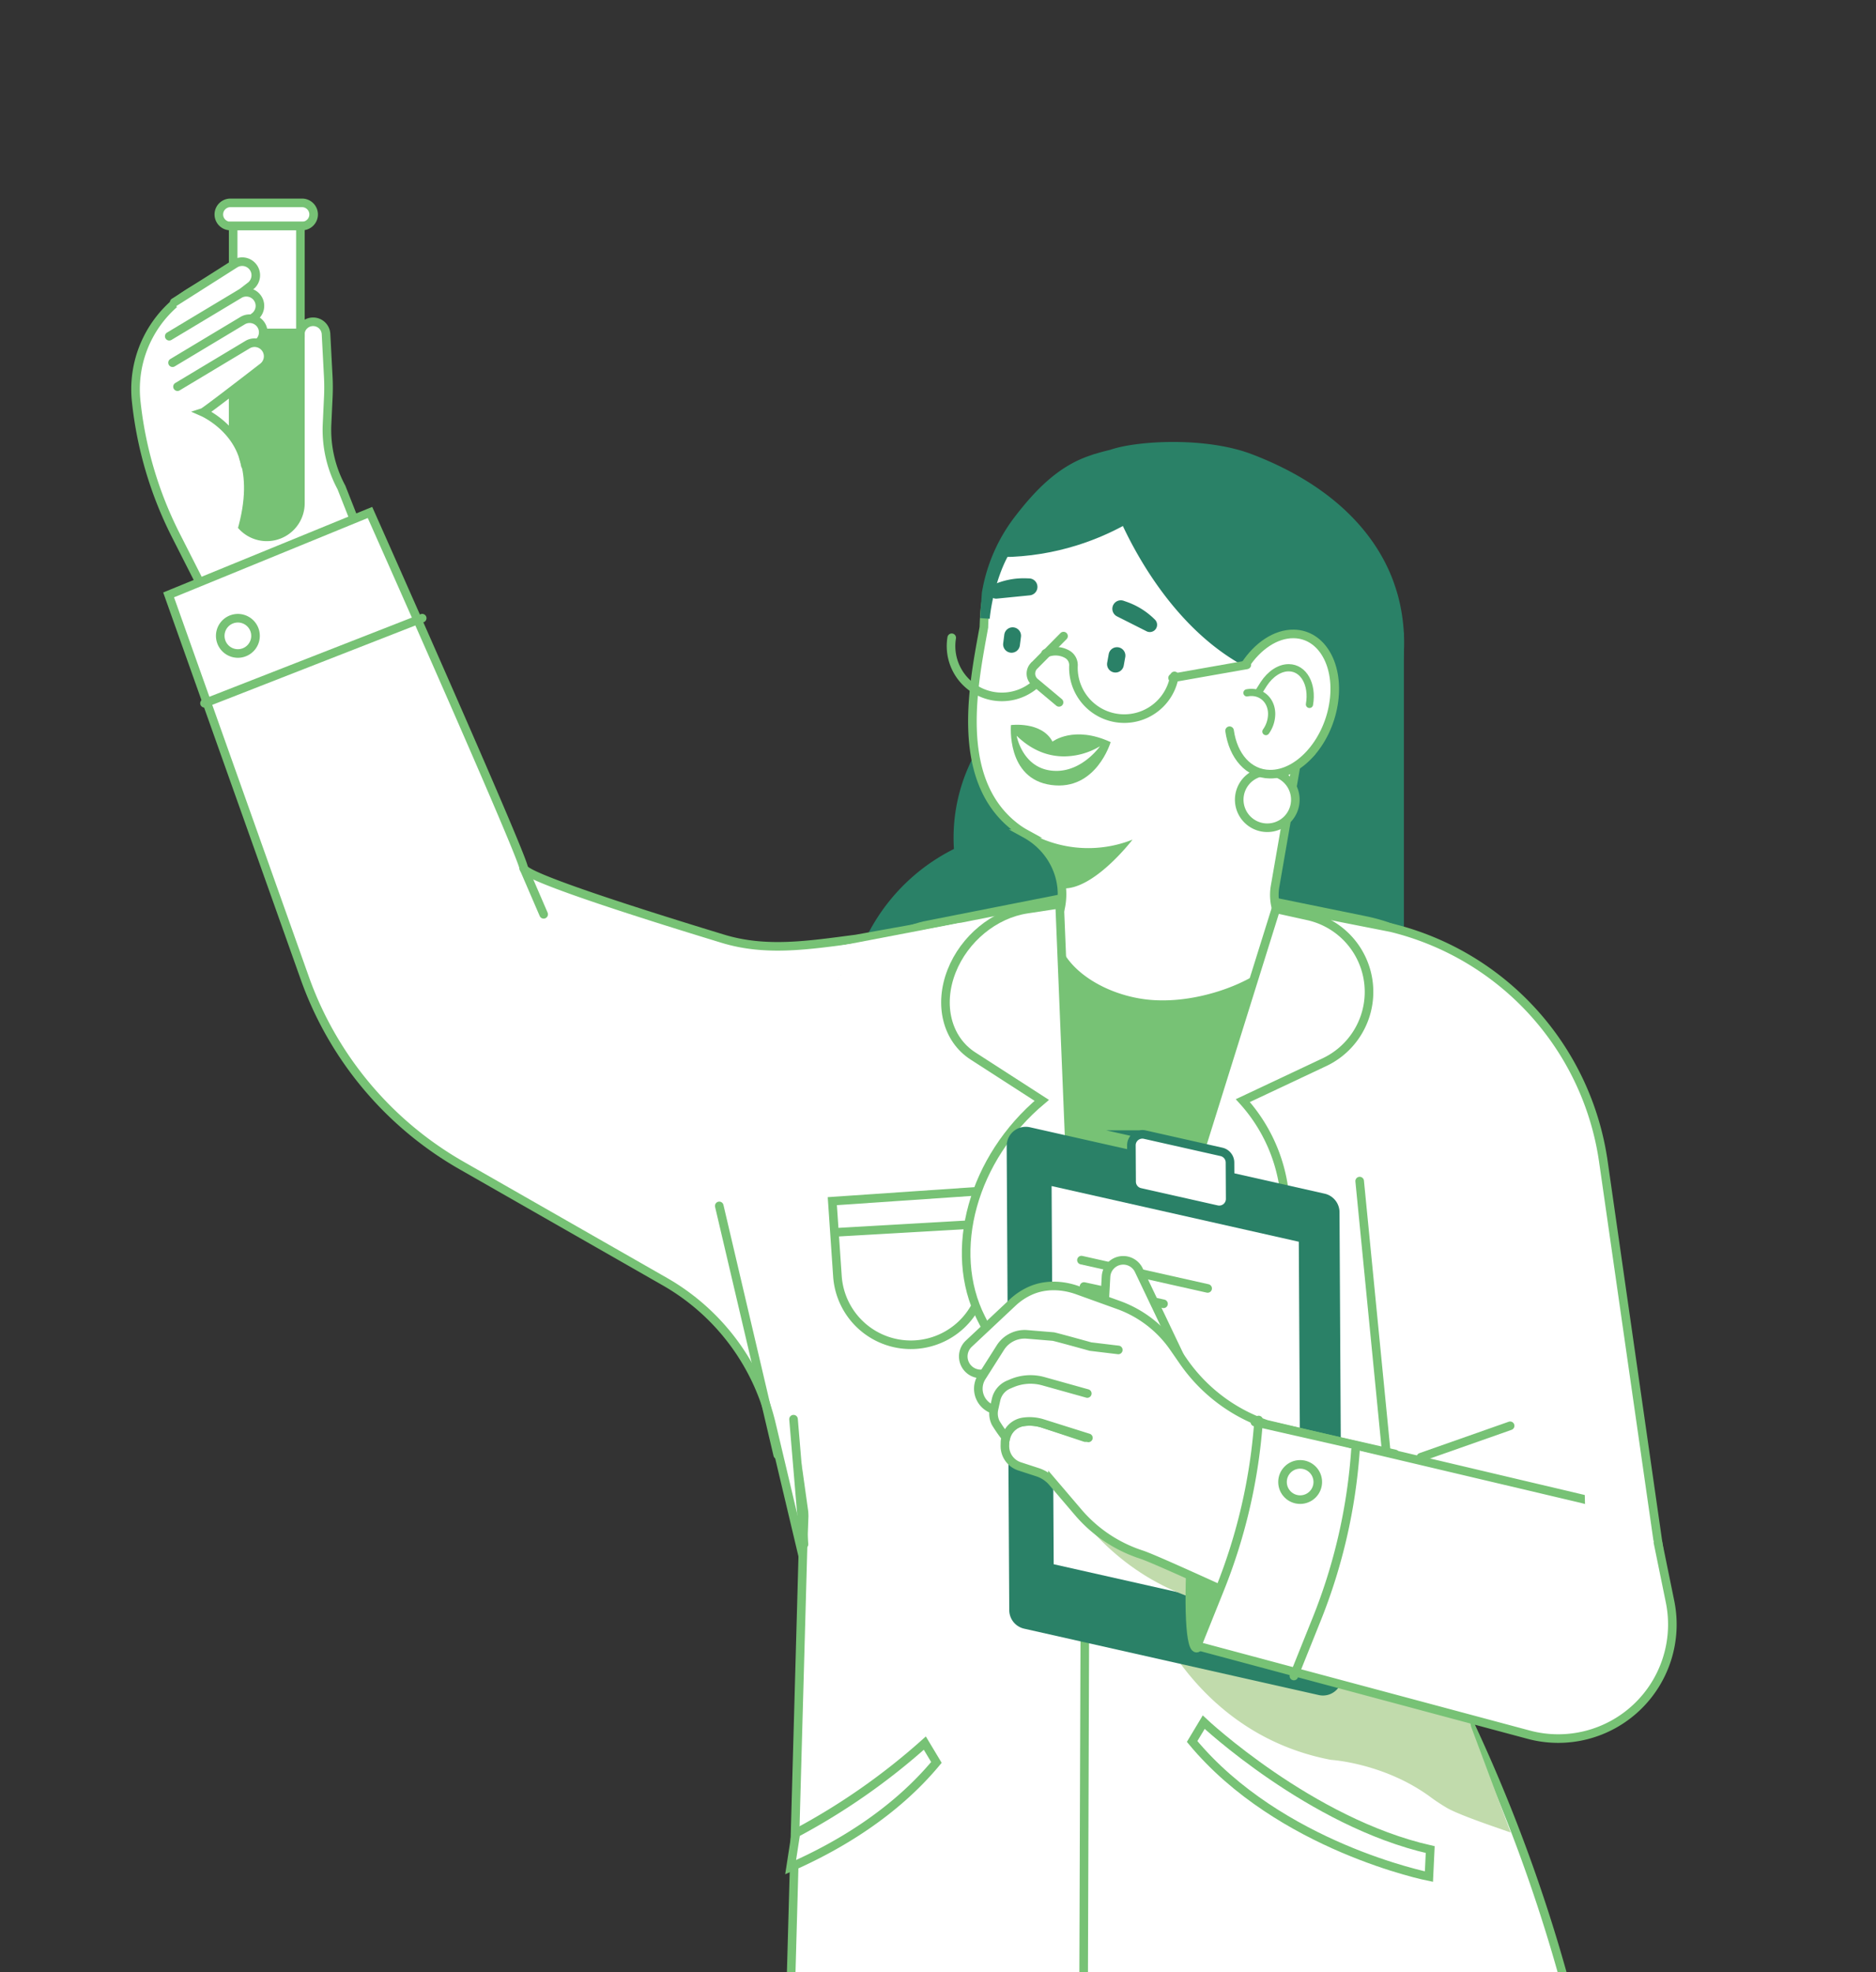 <svg xmlns="http://www.w3.org/2000/svg" xmlns:xlink="http://www.w3.org/1999/xlink" width="682" height="717" viewBox="0 0 682 717">
  <rect x="0" y="0" width="682" height="717" fill="#333333" stroke="none"/>
  <defs>
    <clipPath id="clip-path">
      <rect id="Rettangolo_28" data-name="Rettangolo 28" width="586.823" height="1406.496" fill="none"/>
    </clipPath>
    <clipPath id="clip-_01-coach-ourstory_new">
      <rect width="682" height="717"/>
    </clipPath>
  </defs>
  <g id="_01-coach-ourstory_new" data-name="01-coach-ourstory_new" clip-path="url(#clip-_01-coach-ourstory_new)">
    <g id="Raggruppa_61" data-name="Raggruppa 61" transform="translate(47.589 72.068)">
      <g id="Raggruppa_60" data-name="Raggruppa 60" transform="translate(0 -0.002)" clip-path="url(#clip-path)">
        <path id="Tracciato_787" data-name="Tracciato 787" d="M293.108,184.734a62.089,62.089,0,0,0-11.61,41.573A68.974,68.974,0,1,0,359.852,337.5V140.431h-48.8a97.447,97.447,0,0,1-17.944,44.3" transform="translate(19.534 11.324)" fill="#2a8167"/>
        <path id="Tracciato_788" data-name="Tracciato 788" d="M293.108,184.734a62.089,62.089,0,0,0-11.61,41.573A68.974,68.974,0,1,0,359.852,337.5V140.431h-48.8A97.447,97.447,0,0,1,293.108,184.734Z" transform="translate(19.534 11.324)" fill="none" stroke="#2a8167" stroke-linecap="round" stroke-miterlimit="10" stroke-width="3.5"/>
        <path id="Tracciato_789" data-name="Tracciato 789" d="M370.285,190.435a62.089,62.089,0,0,0-11.61,41.573A68.974,68.974,0,1,0,437.029,343.2V146.132h-48.8a97.447,97.447,0,0,1-17.944,44.3" transform="translate(25.756 11.783)" fill="#2a8167"/>
        <path id="Tracciato_790" data-name="Tracciato 790" d="M383.667,1268.721a62.721,62.721,0,0,0,9.4-33.7l-.434-43.556,30.535-2.029,30.576,2.029.434,43.556a63.713,63.713,0,0,0,10.07,33.7l13.936,21.763H370.166Z" transform="translate(29.843 95.896)" fill="#2a8167"/>
        <path id="Tracciato_791" data-name="Tracciato 791" d="M381.615,1301.69h88.692a11.219,11.219,0,0,0,11.355-12.48,13.994,13.994,0,0,0-11.609-12.321l-22.319-3.536a153.338,153.338,0,0,0-48.653,0l-21.681,3.536a11.188,11.188,0,0,0-9.39,12.321,13.938,13.938,0,0,0,13.6,12.48" transform="translate(29.665 102.505)" fill="#2a8167"/>
        <path id="Tracciato_792" data-name="Tracciato 792" d="M191.553,1287.086l20.358-.961c26.628-1.258,44.6-20.048,44.383-46.164a13.24,13.24,0,0,0-.32-2.685l-1.531-53.405h101.65l-1.935,111.663a15.789,15.789,0,0,1-15.787,15.516H202.5c-11.446,0-22.034-15.526-10.946-23.963" transform="translate(15.065 95.447)" fill="#2a8167"/>
        <path id="Tracciato_793" data-name="Tracciato 793" d="M379.635,224.829c-4.586,2.219-6.492,11.263-11.216,12.712l-68.332-80.688,130.228-14.534,8.124,10.882c-1.845,34.329-25.67,55.6-58.8,71.628" transform="translate(24.193 11.476)" fill="#2a8167"/>
        <path id="Tracciato_794" data-name="Tracciato 794" d="M339.2,327.484A59.306,59.306,0,1,1,398.5,386.789,59.306,59.306,0,0,1,339.2,327.484" transform="translate(27.346 21.623)" fill="#2a8167"/>
        <circle id="Ellisse_10" data-name="Ellisse 10" cx="59.306" cy="59.306" r="59.306" transform="translate(356.398 396.126) rotate(-79.099)" fill="none" stroke="#2a8167" stroke-linecap="round" stroke-miterlimit="10" stroke-width="4.31"/>
        <path id="Tracciato_795" data-name="Tracciato 795" d="M345.07,519.536,448.454,501.5l-4.208-66.719,25.846-69.123,9.5-40.886c7.7-33.152-10.924-67.765-43.632-77.177q-2.221-.64-4.5-1.135l-26.879-5.823s-79.792-1.653-81.594-1.053c-1.04.347-29.375,2.91-51.042,10.752a55.609,55.609,0,0,0-35.663,41.695h0a244.537,244.537,0,0,0-3.975,62.413l4.576,70.719-2.815,74.165Z" transform="translate(18.687 19.307)" fill="#77c275"/>
        <path id="Tracciato_796" data-name="Tracciato 796" d="M345.07,519.536,448.454,501.5l-4.208-66.719,25.846-69.123,9.5-40.886c7.7-33.152-10.924-67.765-43.632-77.177q-2.221-.64-4.5-1.135l-26.879-5.823s-79.792-1.653-81.594-1.053c-1.04.347-29.375,2.91-51.042,10.752a55.609,55.609,0,0,0-35.663,41.695h0a244.537,244.537,0,0,0-3.975,62.413l4.576,70.719-2.815,74.165Z" transform="translate(18.687 19.307)" fill="none" stroke="#77c275" stroke-linecap="round" stroke-miterlimit="10" stroke-width="3.123"/>
        <path id="Tracciato_797" data-name="Tracciato 797" d="M312.569,102.507c19.4-13.431,43.2-16.575,64.65-8.539l1.109.415a54.877,54.877,0,0,1,23.582,17.264c15.782,19.719,16.005,47.749,2.189,68.892L395.63,193.5l-11.589,11.568c9.995,1.129,22.567-11.17,22.567-11.17l-5.794,4.8-7.681,44.189a18.507,18.507,0,0,0,8.3,18.783c-7.575,15.865-32.381,24.557-49.725,24.277-15.358-.017-31.26-7.788-37.078-18.607a14.842,14.842,0,0,1-.747-12.443L314,254.6c4.593-11.719-.567-24.73-11.6-30.79a28.8,28.8,0,0,1-4.523-3.075c-21.638-17.62-14.14-52.326-10.608-72.007.259-9.2,1.051-13.742,4.953-21.972a61.349,61.349,0,0,1,20.349-24.248" transform="translate(22.824 7.225)" fill="#fff"/>
        <path id="Tracciato_798" data-name="Tracciato 798" d="M312.569,102.507c19.4-13.431,43.2-16.575,64.65-8.539l1.109.415a54.877,54.877,0,0,1,23.582,17.264c15.782,19.719,16.005,47.749,2.189,68.892L395.63,193.5l-11.589,11.568c9.995,1.129,22.567-11.17,22.567-11.17l-5.794,4.8-7.681,44.189a18.507,18.507,0,0,0,8.3,18.783c-7.575,15.865-32.381,24.557-49.725,24.277-15.358-.017-31.26-7.788-37.078-18.607a14.842,14.842,0,0,1-.747-12.443L314,254.6c4.593-11.719-.567-24.73-11.6-30.79a28.8,28.8,0,0,1-4.523-3.075c-21.638-17.62-14.14-52.326-10.608-72.007.259-9.2,1.051-13.742,4.953-21.972A61.349,61.349,0,0,1,312.569,102.507Z" transform="translate(22.824 7.225)" fill="none" stroke="#77c275" stroke-linecap="round" stroke-miterlimit="10" stroke-width="3.123"/>
        <path id="Tracciato_799" data-name="Tracciato 799" d="M296.189,151.7h0a1.3,1.3,0,0,0,1.459-1.128l.4-3.126a1.3,1.3,0,1,0-2.586-.332l-.4,3.127a1.3,1.3,0,0,0,1.128,1.459" transform="translate(23.787 11.771)" fill="#2a8167"/>
        <path id="Tracciato_800" data-name="Tracciato 800" d="M296.189,151.7h0a1.3,1.3,0,0,0,1.459-1.128l.4-3.126a1.3,1.3,0,1,0-2.586-.332l-.4,3.127A1.3,1.3,0,0,0,296.189,151.7Z" transform="translate(23.787 11.771)" fill="none" stroke="#2a8167" stroke-linecap="round" stroke-miterlimit="10" stroke-width="3.5"/>
        <path id="Tracciato_801" data-name="Tracciato 801" d="M276.153,147.872a18.483,18.483,0,1,0,36.493,5.893" transform="translate(22.244 11.924)" fill="none" stroke="#77c275" stroke-linecap="round" stroke-miterlimit="10" stroke-width="3.123"/>
        <path id="Tracciato_802" data-name="Tracciato 802" d="M303.529,214.132a43.639,43.639,0,0,0,36.125,1.788s-14.447,18.922-25.963,17.676l-.017-.313a25.831,25.831,0,0,0-9.532-18.655Z" transform="translate(24.471 17.266)" fill="#77c275"/>
        <path id="Tracciato_803" data-name="Tracciato 803" d="M299.609,110.065c7.02-9.12,15.008-17.585,25.87-21.389a75.335,75.335,0,0,1,7.872-2.273h0c9.24-3.235,33.994-4.726,50.48,1.595,35.627,13.66,47.387,35.254,51.269,47.985,0,0,8.964,25.242-4.869,46.667-21.309,33-16.713-9.34-30.719-18.15l-2.6,3.085c-42.035-10.932-60.995-63.2-60.995-63.2C291.295,93.336,287.3,146.013,287.3,146.013l.632-9.131a60.216,60.216,0,0,1,11.676-26.817" transform="translate(23.163 6.743)" fill="#2a8167"/>
        <path id="Tracciato_804" data-name="Tracciato 804" d="M299.609,110.065c7.02-9.12,15.008-17.585,25.87-21.389a75.335,75.335,0,0,1,7.872-2.273h0c9.24-3.235,33.994-4.726,50.48,1.595,35.627,13.66,47.387,35.254,51.269,47.985,0,0,8.964,25.242-4.869,46.667-21.309,33-16.713-9.34-30.719-18.15l-2.6,3.085c-42.035-10.932-60.995-63.2-60.995-63.2C291.295,93.336,287.3,146.013,287.3,146.013l.632-9.131A60.216,60.216,0,0,1,299.609,110.065Z" transform="translate(23.163 6.743)" fill="none" stroke="#2a8167" stroke-linecap="round" stroke-miterlimit="10" stroke-width="3.5"/>
        <path id="Tracciato_805" data-name="Tracciato 805" d="M314.636,147.307l-10.861,10.969a4.076,4.076,0,0,0,.641,5.937L313,171.4" transform="translate(24.41 11.878)" fill="#fff"/>
        <path id="Tracciato_806" data-name="Tracciato 806" d="M314.636,147.307l-10.861,10.969a4.076,4.076,0,0,0,.641,5.937L313,171.4" transform="translate(24.41 11.878)" fill="none" stroke="#77c275" stroke-linecap="round" stroke-miterlimit="10" stroke-width="3.123"/>
        <path id="Tracciato_807" data-name="Tracciato 807" d="M311.171,183.258c-3.963-7.464-15.1-6.01-15.1-6.01s-1.781,19.521,14.6,21.778c16.4,2.26,21.638-15.583,21.638-15.583-13.372-6.2-21.132-.185-21.132-.185" transform="translate(23.865 14.283)" fill="#77c275"/>
        <path id="Tracciato_808" data-name="Tracciato 808" d="M331.084,158.35h0A1.3,1.3,0,0,0,332.6,157.3l.558-3.1a1.3,1.3,0,0,0-2.568-.461l-.557,3.1a1.3,1.3,0,0,0,1.053,1.514" transform="translate(26.606 12.31)" fill="#2a8167"/>
        <path id="Tracciato_809" data-name="Tracciato 809" d="M331.084,158.35h0A1.3,1.3,0,0,0,332.6,157.3l.558-3.1a1.3,1.3,0,0,0-2.568-.461l-.557,3.1A1.3,1.3,0,0,0,331.084,158.35Z" transform="translate(26.606 12.31)" fill="none" stroke="#2a8167" stroke-linecap="round" stroke-miterlimit="10" stroke-width="3.5"/>
        <path id="Tracciato_810" data-name="Tracciato 810" d="M342.616,146.526l-10.743-5.418a3.084,3.084,0,0,1,2.405-5.666l1.1.385a27.153,27.153,0,0,1,10.294,6.482,2.639,2.639,0,0,1-3.058,4.218" transform="translate(26.619 10.908)" fill="#2a8167"/>
        <path id="Tracciato_811" data-name="Tracciato 811" d="M291.536,135.253l11.973-1.193a3.084,3.084,0,0,0-.207-6.152l-1.167-.037a27.149,27.149,0,0,0-11.937,2.347,2.639,2.639,0,0,0,1.338,5.035" transform="translate(23.27 10.31)" fill="#2a8167"/>
        <path id="Tracciato_812" data-name="Tracciato 812" d="M358.6,95.57s-22.553,25.231-61.854,27.1c-21.421,1.018,28.551-26.781,28.551-26.781Z" transform="translate(23.494 7.707)" fill="#2a8167"/>
        <path id="Tracciato_813" data-name="Tracciato 813" d="M383.522,192.916a10.2,10.2,0,1,0,9.725,10.651,10.2,10.2,0,0,0-9.725-10.651" transform="translate(30.061 15.554)" fill="#fff"/>
        <path id="Tracciato_814" data-name="Tracciato 814" d="M383.522,192.916a10.2,10.2,0,1,0,9.725,10.651A10.2,10.2,0,0,0,383.522,192.916Z" transform="translate(30.061 15.554)" fill="none" stroke="#77c275" stroke-linecap="round" stroke-miterlimit="10" stroke-width="3.123"/>
        <path id="Tracciato_815" data-name="Tracciato 815" d="M375.28,157.881c4.533-6.889,11.087-11.391,17.649-11.305,10.361.137,16.819,11.661,14.422,25.74s-12.738,25.383-23.1,25.247c-7.771-.1-13.346-6.61-14.637-15.8" transform="translate(29.799 11.819)" fill="#fff"/>
        <path id="Tracciato_816" data-name="Tracciato 816" d="M375.28,157.881c4.533-6.889,11.087-11.391,17.649-11.305,10.361.137,16.819,11.661,14.422,25.74s-12.738,25.383-23.1,25.247c-7.771-.1-13.346-6.61-14.637-15.8" transform="translate(29.799 11.819)" fill="none" stroke="#77c275" stroke-linecap="round" stroke-miterlimit="10" stroke-width="3.123"/>
        <path id="Tracciato_817" data-name="Tracciato 817" d="M397.879,171.284c1.241-7.29-2.1-13.257-7.467-13.327-3.4-.045-6.792,2.286-9.139,5.853l-1.982,3.134" transform="translate(30.579 12.737)" fill="#fff"/>
        <path id="Tracciato_818" data-name="Tracciato 818" d="M397.879,171.284c1.241-7.29-2.1-13.257-7.467-13.327-3.4-.045-6.792,2.286-9.139,5.853l-1.982,3.134" transform="translate(30.579 12.737)" fill="none" stroke="#77c275" stroke-linecap="round" stroke-miterlimit="10" stroke-width="2.625"/>
        <path id="Tracciato_819" data-name="Tracciato 819" d="M382.353,180.487a11.187,11.187,0,0,0,2.083-6.48c-.056-5.134-4.071-8.532-8.969-7.589" transform="translate(30.271 13.406)" fill="#fff"/>
        <path id="Tracciato_820" data-name="Tracciato 820" d="M382.353,180.487a11.187,11.187,0,0,0,2.083-6.48c-.056-5.134-4.071-8.532-8.969-7.589" transform="translate(30.271 13.406)" fill="none" stroke="#77c275" stroke-linecap="round" stroke-miterlimit="10" stroke-width="2.625"/>
        <path id="Tracciato_821" data-name="Tracciato 821" d="M312.458,194.236a16.611,16.611,0,0,1-2.736-.23c-10.164-1.711-12.252-12.912-12.273-13.025a.581.581,0,0,1,.574-.683.587.587,0,0,1,.406.164c5,4.867,10.661,7.335,16.809,7.335a25.38,25.38,0,0,0,12.749-3.582.582.582,0,0,1,.8.815c-.26.376-6.488,9.206-16.331,9.206" transform="translate(23.98 14.538)" fill="#fff"/>
        <path id="Tracciato_822" data-name="Tracciato 822" d="M298.066,180.924c5.948,5.781,12.058,7.5,17.218,7.5a25.721,25.721,0,0,0,13.071-3.68s-6.2,8.954-15.853,8.954a15.871,15.871,0,0,1-2.639-.222c-9.877-1.662-11.8-12.551-11.8-12.551m30.289,3.819h.005m-30.294-4.984a1.164,1.164,0,0,0-1.147,1.367c.021.117,2.186,11.719,12.75,13.5a17.053,17.053,0,0,0,2.832.239c9.86,0,16.179-8.566,16.773-9.4a1.164,1.164,0,0,0-.914-1.88h-.007c-.031,0-.062,0-.093,0a1.162,1.162,0,0,0-.561.2,24.8,24.8,0,0,1-12.417,3.48c-5.992,0-11.512-2.412-16.406-7.17a1.165,1.165,0,0,0-.812-.33" transform="translate(23.937 14.495)" fill="#77c275"/>
        <path id="Tracciato_823" data-name="Tracciato 823" d="M307.7,153.2a8.608,8.608,0,0,1,7.945.34,4.528,4.528,0,0,1,2.207,4.082,18.484,18.484,0,0,0,36.714,3.744" transform="translate(24.807 12.288)" fill="none" stroke="#77c275" stroke-linecap="round" stroke-miterlimit="10" stroke-width="3.123"/>
        <line id="Linea_171" data-name="Linea 171" y1="4.766" x2="26.995" transform="translate(378.687 169.636)" fill="none" stroke="#77c275" stroke-linecap="round" stroke-miterlimit="10" stroke-width="3.123"/>
        <path id="Tracciato_824" data-name="Tracciato 824" d="M343.34,510.366,235.645,479.944l3.4,71.491-26.872,701.214H373.5l-3.161-442.632Z" transform="translate(17.106 38.696)" fill="#77c275"/>
        <path id="Tracciato_825" data-name="Tracciato 825" d="M416.422,479.962H233.894L286.775,593.97a281.122,281.122,0,0,1,22.949,75.551l27.328,584.667H505.987l-18.22-499.113c-3-82.209-5.34-197.727-39.774-275.345Z" transform="translate(18.857 38.679)" fill="#77c275"/>
        <path id="Tracciato_826" data-name="Tracciato 826" d="M282.83,585.447A281.126,281.126,0,0,1,305.779,661l32.248,279.042" transform="translate(22.802 47.202)" fill="none" stroke="#2a8167" stroke-linecap="round" stroke-miterlimit="10" stroke-width="4.31"/>
        <path id="Tracciato_827" data-name="Tracciato 827" d="M392.551,237.214l-71.326,223c-.562,1.362-1.2,75.465-1.2,76.937l-1.2,628.117,240.427-.8L513.371,724.045a588.691,588.691,0,0,0-51.888-187.582,293.806,293.806,0,0,0-21.648-70.042l33.629-144.16a65.329,65.329,0,0,0-50.553-78.849Z" transform="translate(25.704 19.127)" fill="#fff"/>
        <path id="Tracciato_828" data-name="Tracciato 828" d="M392.551,237.214l-71.326,223c-.562,1.362-1.2,75.465-1.2,76.937l-1.2,628.117,240.427-.8L513.371,724.045a588.691,588.691,0,0,0-51.888-187.582,293.806,293.806,0,0,0-21.648-70.042l33.629-144.16a65.329,65.329,0,0,0-50.553-78.849Z" transform="translate(25.704 19.127)" fill="none" stroke="#77c275" stroke-linecap="round" stroke-miterlimit="10" stroke-width="3.123"/>
        <path id="Tracciato_829" data-name="Tracciato 829" d="M408.683,529.837s19.53,1.144,36.416,13.681c1.685,1.25,3.558,2.472,5.551,3.669,4.318,2.589,17.436,6.977,23.388,9.068L459.622,517.7a293.849,293.849,0,0,0-12.691-47.782L341.9,473.236s16.294,46.984,66.783,56.6" transform="translate(27.564 37.888)" fill="#c1dbac"/>
        <path id="Tracciato_830" data-name="Tracciato 830" d="M414.589,337.94l12.623,128.628,40.182,14.558s58.531,8.173,58.383,7.149c-.093-.647-13.09-91.195-22.6-157.483A102.454,102.454,0,0,0,425.988,245.8l-27.628-5.436" transform="translate(32.116 19.381)" fill="#fff"/>
        <path id="Tracciato_831" data-name="Tracciato 831" d="M414.589,337.94l12.623,128.628,40.182,14.558s58.531,8.173,58.383,7.149c-.093-.647-13.09-91.195-22.6-157.483A102.454,102.454,0,0,0,425.988,245.8l-27.628-5.436" transform="translate(32.116 19.381)" fill="none" stroke="#77c275" stroke-linecap="round" stroke-miterlimit="10" stroke-width="3.123"/>
        <path id="Tracciato_832" data-name="Tracciato 832" d="M22.525,46.648c.7-.231,15.168-11.377,21.743-16.457a4.947,4.947,0,0,0-5.587-8.144L21.629,32.279a41.334,41.334,0,0,0-19.84,39.77,140.11,140.11,0,0,0,14.392,48.726l9.049,17.836,33.058-.3,24.645-18.333-6.524-16.556A44.3,44.3,0,0,1,71.18,80.393l.46-9.9q.172-3.705-.023-7.413l-.809-15.386a4.7,4.7,0,0,0-9.38-.183L59.491,68.587" transform="translate(0.126 1.723)" fill="#fff"/>
        <path id="Tracciato_833" data-name="Tracciato 833" d="M22.525,46.648c.7-.231,15.168-11.377,21.743-16.457a4.947,4.947,0,0,0-5.587-8.144L21.629,32.279a41.334,41.334,0,0,0-19.84,39.77,140.11,140.11,0,0,0,14.392,48.726l9.049,17.836,33.058-.3,24.645-18.333-6.524-16.556A44.3,44.3,0,0,1,71.18,80.393l.46-9.9q.172-3.705-.023-7.413l-.809-15.386a4.7,4.7,0,0,0-9.38-.183L59.491,68.587" transform="translate(0.126 1.723)" fill="none" stroke="#77c275" stroke-linecap="round" stroke-miterlimit="10" stroke-width="3.123"/>
        <path id="Tracciato_834" data-name="Tracciato 834" d="M59.836,9.975H33.79a4.207,4.207,0,1,1,0-8.415H59.836a4.207,4.207,0,1,1,0,8.415" transform="translate(2.385 0.128)" fill="#fff"/>
        <path id="Tracciato_835" data-name="Tracciato 835" d="M59.836,9.975H33.79a4.207,4.207,0,1,1,0-8.415H59.836a4.207,4.207,0,1,1,0,8.415Z" transform="translate(2.385 0.128)" fill="none" stroke="#77c275" stroke-linecap="round" stroke-miterlimit="10" stroke-width="3.123"/>
        <rect id="Rettangolo_25" data-name="Rettangolo 25" width="24.444" height="38.869" transform="translate(37.177 10.103)" fill="#fff"/>
        <rect id="Rettangolo_26" data-name="Rettangolo 26" width="24.444" height="38.869" transform="translate(37.177 10.103)" fill="none" stroke="#77c275" stroke-linecap="round" stroke-miterlimit="10" stroke-width="3.123"/>
        <path id="Tracciato_836" data-name="Tracciato 836" d="M20.575,46.648c.7-.231,15.168-11.377,21.743-16.457a4.947,4.947,0,0,0-5.587-8.144L14.565,36.129" transform="translate(1.174 1.723)" fill="#fff"/>
        <path id="Tracciato_837" data-name="Tracciato 837" d="M20.575,46.648c.7-.231,15.168-11.377,21.743-16.457a4.947,4.947,0,0,0-5.587-8.144L14.565,36.129" transform="translate(1.174 1.723)" fill="none" stroke="#77c275" stroke-linecap="round" stroke-miterlimit="10" stroke-width="3.123"/>
        <path id="Tracciato_838" data-name="Tracciato 838" d="M46.625,119.448a12.221,12.221,0,0,0,12.221-12.222V45.317H34.4v61.909a12.222,12.222,0,0,0,12.222,12.222" transform="translate(2.774 3.656)" fill="#77c275"/>
        <path id="Tracciato_839" data-name="Tracciato 839" d="M46.625,119.448a12.221,12.221,0,0,0,12.221-12.222V45.317H34.4v61.909A12.222,12.222,0,0,0,46.625,119.448Z" transform="translate(2.774 3.656)" fill="none" stroke="#77c275" stroke-linecap="round" stroke-miterlimit="10" stroke-width="3.123"/>
        <path id="Tracciato_840" data-name="Tracciato 840" d="M34.163,82.027l-12.924,1.8,15.628,30.654c7.013-23.642-2.7-32.458-2.7-32.458" transform="translate(1.712 6.615)" fill="#fff"/>
        <path id="Tracciato_841" data-name="Tracciato 841" d="M22.212,56.938c.7-.231,15.168-11.377,21.743-16.457a4.947,4.947,0,0,0-5.587-8.144L12.9,47.622" transform="translate(1.04 2.552)" fill="#fff"/>
        <path id="Tracciato_842" data-name="Tracciato 842" d="M22.212,56.938c.7-.231,15.168-11.377,21.743-16.457a4.947,4.947,0,0,0-5.587-8.144L12.9,47.622" transform="translate(1.04 2.552)" fill="none" stroke="#77c275" stroke-linecap="round" stroke-miterlimit="10" stroke-width="3.123"/>
        <path id="Tracciato_843" data-name="Tracciato 843" d="M23.325,65.838c.7-.232,15.168-11.377,21.743-16.457a4.947,4.947,0,0,0-5.587-8.144L14.009,56.522" transform="translate(1.129 3.27)" fill="#fff"/>
        <path id="Tracciato_844" data-name="Tracciato 844" d="M23.325,65.838c.7-.232,15.168-11.377,21.743-16.457a4.947,4.947,0,0,0-5.587-8.144L14.009,56.522" transform="translate(1.129 3.27)" fill="none" stroke="#77c275" stroke-linecap="round" stroke-miterlimit="10" stroke-width="3.123"/>
        <path id="Tracciato_845" data-name="Tracciato 845" d="M15.677,64.587,41.149,49.3a4.947,4.947,0,0,1,5.587,8.142C40.161,62.526,25.689,73.672,24.993,73.9c0,0,12.923,5.71,15.328,19.234" transform="translate(1.264 3.92)" fill="#fff"/>
        <path id="Tracciato_846" data-name="Tracciato 846" d="M15.677,64.587,41.149,49.3a4.947,4.947,0,0,1,5.587,8.142C40.161,62.526,25.689,73.672,24.993,73.9c0,0,12.923,5.71,15.328,19.234" transform="translate(1.264 3.92)" fill="none" stroke="#77c275" stroke-linecap="round" stroke-miterlimit="10" stroke-width="3.123"/>
        <path id="Tracciato_847" data-name="Tracciato 847" d="M328.023,249.018l-65.441,11.764c-17.456,2.262-32.64,4.7-48.427-.108-28.563-8.7-72.067-22.462-72.375-25.676-.459-4.786-55.888-129.289-55.888-129.289L12.687,135.682,62.194,275a127.675,127.675,0,0,0,56.961,68.1l73.923,42.24a81.32,81.32,0,0,1,38.778,51.833l17.209,72.531Z" transform="translate(1.023 8.525)" fill="#fff"/>
        <path id="Tracciato_848" data-name="Tracciato 848" d="M328.023,249.018l-65.441,11.764c-17.456,2.262-32.64,4.7-48.427-.108-28.563-8.7-72.067-22.462-72.375-25.676-.459-4.786-55.888-129.289-55.888-129.289L12.687,135.682,62.194,275a127.675,127.675,0,0,0,56.961,68.1l73.923,42.24a81.32,81.32,0,0,1,38.778,51.833l17.209,72.531Z" transform="translate(1.023 8.525)" fill="none" stroke="#77c275" stroke-linecap="round" stroke-miterlimit="10" stroke-width="3.123"/>
        <path id="Tracciato_849" data-name="Tracciato 849" d="M319.711,235.919l10.422,224.4-2.4,705.053-119.412-2.4L227.55,471.335l2.805-77.738L229,331.686c-1.748-38.822,4.862-76.68,42.526-86.253Z" transform="translate(16.795 19.022)" fill="#fff"/>
        <path id="Tracciato_850" data-name="Tracciato 850" d="M319.711,235.919l10.422,224.4-2.4,705.053-119.412-2.4L227.55,471.335l2.805-77.738L229,331.686c-1.748-38.822,4.862-76.68,42.526-86.253Z" transform="translate(16.795 19.022)" fill="none" stroke="#77c275" stroke-linecap="round" stroke-miterlimit="10" stroke-width="3.123"/>
        <path id="Tracciato_851" data-name="Tracciato 851" d="M274.938,526.753l-4.209-7.017a238.358,238.358,0,0,1-46.872,32.73l-1.913,12.37c17.165-7.554,37.677-19.612,52.994-38.082" transform="translate(17.893 41.904)" fill="#fff"/>
        <path id="Tracciato_852" data-name="Tracciato 852" d="M274.938,526.753l-4.209-7.017a238.358,238.358,0,0,1-46.872,32.73l-1.913,12.37C239.109,557.282,259.621,545.224,274.938,526.753Z" transform="translate(17.893 41.904)" fill="none" stroke="#77c275" stroke-linecap="round" stroke-miterlimit="10" stroke-width="3.123"/>
        <path id="Tracciato_853" data-name="Tracciato 853" d="M266.333,389.83h0a26.748,26.748,0,0,1-28.507-24.864l-1.862-27.286,53.371-3.642,1.862,27.285a26.748,26.748,0,0,1-24.864,28.507" transform="translate(19.024 26.933)" fill="#fff"/>
        <path id="Tracciato_854" data-name="Tracciato 854" d="M266.333,389.83h0a26.748,26.748,0,0,1-28.507-24.864l-1.862-27.286,53.371-3.642,1.862,27.285A26.748,26.748,0,0,1,266.333,389.83Z" transform="translate(19.024 26.933)" fill="none" stroke="#77c275" stroke-linecap="round" stroke-miterlimit="10" stroke-width="3.123"/>
        <line id="Linea_172" data-name="Linea 172" y1="3.005" x2="52.293" transform="translate(256.166 372.948)" fill="#fff"/>
        <line id="Linea_173" data-name="Linea 173" y1="3.005" x2="52.293" transform="translate(256.166 372.948)" fill="none" stroke="#77c275" stroke-linecap="round" stroke-miterlimit="10" stroke-width="3.123"/>
        <path id="Tracciato_855" data-name="Tracciato 855" d="M401.954,241.646l-11.676-2.577L322.157,457.056,380,387.238a59.906,59.906,0,0,0-1.741-78.446l29.65-13.968a28.269,28.269,0,0,0-5.953-53.178" transform="translate(25.973 19.276)" fill="#fff"/>
        <path id="Tracciato_856" data-name="Tracciato 856" d="M401.954,241.646l-11.676-2.577L322.157,457.056,380,387.238a59.906,59.906,0,0,0-1.741-78.446l29.65-13.968a28.269,28.269,0,0,0-5.953-53.178Z" transform="translate(25.973 19.276)" fill="none" stroke="#77c275" stroke-linecap="round" stroke-miterlimit="10" stroke-width="3.123"/>
        <path id="Tracciato_857" data-name="Tracciato 857" d="M303.591,239.318,315.54,237.5l9.189,225.03-37.741-74.511c-12.4-24.486-3.005-58.234,22.055-79.2h0l-25.014-16.13c-9.451-6.095-12.59-18.619-7.747-30.9,4.619-11.715,15.508-20.672,27.308-22.466" transform="translate(22.093 19.15)" fill="#fff"/>
        <path id="Tracciato_858" data-name="Tracciato 858" d="M303.591,239.318,315.54,237.5l9.189,225.03-37.741-74.511c-12.4-24.486-3.005-58.234,22.055-79.2h0l-25.014-16.13c-9.451-6.095-12.59-18.619-7.747-30.9C280.9,250.069,291.791,241.111,303.591,239.318Z" transform="translate(22.093 19.15)" fill="none" stroke="#77c275" stroke-linecap="round" stroke-miterlimit="10" stroke-width="3.123"/>
        <path id="Tracciato_859" data-name="Tracciato 859" d="M361.224,512.691s38.832,36.493,82.343,46.318l-.468,9.825s-54.272-10.76-86.087-49.125Z" transform="translate(28.783 41.336)" fill="#fff"/>
        <path id="Tracciato_860" data-name="Tracciato 860" d="M361.224,512.691s38.832,36.493,82.343,46.318l-.468,9.825s-54.272-10.76-86.087-49.125Z" transform="translate(28.783 41.336)" fill="none" stroke="#77c275" stroke-linecap="round" stroke-miterlimit="10" stroke-width="3.123"/>
        <path id="Tracciato_861" data-name="Tracciato 861" d="M213.295,352.592c2.4,2.4,22.841,154.074,22.841,154.074l-1.6-188.335L270.6,267.24,287.426,245l-39.07,7.213-39.67,57.7Z" transform="translate(16.825 19.754)" fill="#fff"/>
        <line id="Linea_174" data-name="Linea 174" x1="21.248" y1="90.533" transform="translate(213.891 366.336)" fill="#fff"/>
        <line id="Linea_175" data-name="Linea 175" x1="21.248" y1="90.533" transform="translate(213.891 366.336)" fill="none" stroke="#77c275" stroke-linecap="round" stroke-miterlimit="10" stroke-width="3.123"/>
        <line id="Linea_176" data-name="Linea 176" x2="7.25" y2="16.816" transform="translate(142.802 243.523)" fill="none" stroke="#77c275" stroke-linecap="round" stroke-miterlimit="10" stroke-width="3.123"/>
        <line id="Linea_177" data-name="Linea 177" y1="30.947" x2="79.15" transform="translate(26.751 152.666)" fill="#fff"/>
        <line id="Linea_178" data-name="Linea 178" y1="30.947" x2="79.15" transform="translate(26.751 152.666)" fill="none" stroke="#77c275" stroke-linecap="round" stroke-miterlimit="10" stroke-width="3.123"/>
        <path id="Tracciato_862" data-name="Tracciato 862" d="M42.85,147.093a6.411,6.411,0,1,0-5.769,6.995,6.411,6.411,0,0,0,5.769-6.995" transform="translate(2.423 11.393)" fill="#fff"/>
        <path id="Tracciato_863" data-name="Tracciato 863" d="M42.85,147.093a6.411,6.411,0,1,0-5.769,6.995A6.411,6.411,0,0,0,42.85,147.093Z" transform="translate(2.423 11.393)" fill="none" stroke="#77c275" stroke-linecap="round" stroke-miterlimit="10" stroke-width="3.123"/>
        <path id="Tracciato_864" data-name="Tracciato 864" d="M408.4,516.717,301.291,492.585a4.791,4.791,0,0,1-3.736-4.646l-.934-168.731a4.788,4.788,0,0,1,5.841-4.7L409.57,338.642a4.789,4.789,0,0,1,3.736,4.646l.934,168.731a4.788,4.788,0,0,1-5.841,4.7" transform="translate(23.914 25.349)" fill="#2a8167"/>
        <path id="Tracciato_865" data-name="Tracciato 865" d="M408.4,516.717,301.291,492.585a4.791,4.791,0,0,1-3.736-4.646l-.934-168.731a4.788,4.788,0,0,1,5.841-4.7L409.57,338.642a4.789,4.789,0,0,1,3.736,4.646l.934,168.731A4.788,4.788,0,0,1,408.4,516.717Z" transform="translate(23.914 25.349)" fill="none" stroke="#2a8167" stroke-linecap="round" stroke-miterlimit="10" stroke-width="4.31"/>
        <path id="Tracciato_866" data-name="Tracciato 866" d="M400.36,490.063,310.5,469.818l-.761-137.492L399.6,352.571Z" transform="translate(24.972 26.795)" fill="#fff"/>
        <path id="Tracciato_867" data-name="Tracciato 867" d="M373.331,478.343s19.53,1.144,36.416,13.681c1.685,1.25,3.559,2.472,5.551,3.669a84.6,84.6,0,0,0,15.422,7.07l-6.45-36.555a293.85,293.85,0,0,0-12.691-47.782l-105.031,3.316s16.294,46.984,66.783,56.6" transform="translate(24.714 33.736)" fill="#c1dbac"/>
        <path id="Tracciato_868" data-name="Tracciato 868" d="M339.765,336.015l27.871,6.279a3.986,3.986,0,0,0,4.863-3.912l-.072-13.208a3.989,3.989,0,0,0-3.111-3.868l-27.871-6.279a3.988,3.988,0,0,0-4.864,3.912l.074,13.208a3.988,3.988,0,0,0,3.111,3.868" transform="translate(27.136 25.392)" fill="#fff"/>
        <path id="Tracciato_869" data-name="Tracciato 869" d="M339.765,336.015l27.871,6.279a3.986,3.986,0,0,0,4.863-3.912l-.072-13.208a3.989,3.989,0,0,0-3.111-3.868l-27.871-6.279a3.988,3.988,0,0,0-4.864,3.912l.074,13.208A3.988,3.988,0,0,0,339.765,336.015Z" transform="translate(27.136 25.392)" fill="none" stroke="#2a8167" stroke-linecap="round" stroke-miterlimit="10" stroke-width="3.123"/>
        <line id="Linea_179" data-name="Linea 179" x2="45.881" y2="10.295" transform="translate(345.556 386.049)" fill="#fff"/>
        <line id="Linea_180" data-name="Linea 180" x2="45.881" y2="10.295" transform="translate(345.556 386.049)" fill="none" stroke="#77c275" stroke-linecap="round" stroke-miterlimit="10" stroke-width="3.123"/>
        <line id="Linea_181" data-name="Linea 181" x2="28.903" y2="6.291" transform="translate(346.491 395.647)" fill="#fff"/>
        <line id="Linea_182" data-name="Linea 182" x2="28.903" y2="6.291" transform="translate(346.491 395.647)" fill="none" stroke="#77c275" stroke-linecap="round" stroke-miterlimit="10" stroke-width="3.123"/>
        <path id="Tracciato_870" data-name="Tracciato 870" d="M356.487,395.385l-16.446-34.5a6.266,6.266,0,0,0-11.913,2.345l-1.085,19.331" transform="translate(26.367 28.809)" fill="#fff"/>
        <path id="Tracciato_871" data-name="Tracciato 871" d="M356.487,395.385l-16.446-34.5a6.266,6.266,0,0,0-11.913,2.345l-1.085,19.331" transform="translate(26.367 28.809)" fill="none" stroke="#77c275" stroke-linecap="round" stroke-miterlimit="10" stroke-width="3.123"/>
        <path id="Tracciato_872" data-name="Tracciato 872" d="M367.2,450.457c-2.032,24.5-5.855,44.182-8.54,43.96s-3.215-20.265-1.183-44.766,5.855-44.182,8.54-43.96,3.215,20.265,1.183,44.766" transform="translate(28.721 32.709)" fill="#77c275"/>
        <path id="Tracciato_873" data-name="Tracciato 873" d="M367.2,450.457c-2.032,24.5-5.855,44.182-8.54,43.96s-3.215-20.265-1.183-44.766,5.855-44.182,8.54-43.96S369.232,425.956,367.2,450.457Z" transform="translate(28.721 32.709)" fill="none" stroke="#77c275" stroke-linecap="round" stroke-miterlimit="10" stroke-width="3.123"/>
        <path id="Tracciato_874" data-name="Tracciato 874" d="M326.209,388.6c-.428-.919-17.7-3.614-17.7-3.614L290.374,396.5a6.35,6.35,0,0,1-8.351-9.557l15.98-15a23.227,23.227,0,0,1,6.439-4.279c5.394-2.4,11.608-2.158,17.163-.156l14.866,5.36a41.517,41.517,0,0,1,20.019,15.371l.1.144,3.434,4.96a60.744,60.744,0,0,0,30.243,22.884L504.518,443.2a40.278,40.278,0,0,1,7.161,75.982,55.538,55.538,0,0,1-46.127-.391l-24.935-11.639c-.365-.03-87.113-40.729-95.81-43.549a50.835,50.835,0,0,1-22.986-15.356l-9.358-10.968a11.964,11.964,0,0,0-5.393-3.609l-6.566-2.14a7.747,7.747,0,0,1-5.345-7.522l.024-1.142a7.746,7.746,0,0,1,6.613-7.506,15.845,15.845,0,0,1,7.321.643l15.24,5.077" transform="translate(22.575 29.504)" fill="#fff"/>
        <path id="Tracciato_875" data-name="Tracciato 875" d="M326.209,388.6c-.428-.919-17.7-3.614-17.7-3.614L290.374,396.5a6.35,6.35,0,0,1-8.351-9.557l15.98-15a23.227,23.227,0,0,1,6.439-4.279c5.394-2.4,11.608-2.158,17.163-.156l14.866,5.36a41.517,41.517,0,0,1,20.019,15.371l.1.144,3.434,4.96a60.744,60.744,0,0,0,30.243,22.884L504.518,443.2a40.278,40.278,0,0,1,7.161,75.982,55.538,55.538,0,0,1-46.127-.391l-24.935-11.639c-.365-.03-87.113-40.729-95.81-43.549a50.835,50.835,0,0,1-22.986-15.356l-9.358-10.968a11.964,11.964,0,0,0-5.393-3.609l-6.566-2.14a7.747,7.747,0,0,1-5.345-7.522l.024-1.142a7.746,7.746,0,0,1,6.613-7.506,15.845,15.845,0,0,1,7.321.643l15.24,5.077" transform="translate(22.575 29.504)" fill="none" stroke="#77c275" stroke-linecap="round" stroke-miterlimit="10" stroke-width="3.123"/>
        <path id="Tracciato_876" data-name="Tracciato 876" d="M295.917,409.917l-2.9,0a7.936,7.936,0,0,1-6.693-12.187l6.771-10.671a10.475,10.475,0,0,1,9.71-4.826l9.461.785c.674.055,12.935,3.464,13.587,3.649l10.118,1.218" transform="translate(22.984 30.815)" fill="#fff"/>
        <path id="Tracciato_877" data-name="Tracciato 877" d="M295.917,409.917l-2.9,0a7.936,7.936,0,0,1-6.693-12.187l6.771-10.671a10.475,10.475,0,0,1,9.71-4.826l9.461.785c.674.055,12.935,3.464,13.587,3.649l10.118,1.218" transform="translate(22.984 30.815)" fill="none" stroke="#77c275" stroke-linecap="round" stroke-miterlimit="10" stroke-width="3.123"/>
        <rect id="Rettangolo_27" data-name="Rettangolo 27" width="17.25" height="18.867" transform="translate(334.223 437.686) rotate(-85.259)" fill="#fff"/>
        <path id="Tracciato_878" data-name="Tracciato 878" d="M324.69,418.63,308.3,413.467a15.844,15.844,0,0,0-7.321-.643,7.66,7.66,0,0,0-6.256,5.721,52.6,52.6,0,0,1-3.748-5.378,7.767,7.767,0,0,1-.594-5.086l.747-3.348a7.772,7.772,0,0,1,4.554-5.463l1.182-.5a17.373,17.373,0,0,1,11.448-.734l15.97,4.463" transform="translate(23.396 32.041)" fill="#fff"/>
        <path id="Tracciato_879" data-name="Tracciato 879" d="M324.69,418.63,308.3,413.467a15.844,15.844,0,0,0-7.321-.643,7.66,7.66,0,0,0-6.256,5.721,52.6,52.6,0,0,1-3.748-5.378,7.767,7.767,0,0,1-.594-5.086l.747-3.348a7.772,7.772,0,0,1,4.554-5.463l1.182-.5a17.373,17.373,0,0,1,11.448-.734l15.97,4.463" transform="translate(23.396 32.041)" fill="none" stroke="#77c275" stroke-linecap="round" stroke-miterlimit="10" stroke-width="3.123"/>
        <path id="Tracciato_880" data-name="Tracciato 880" d="M381.055,411.043h0a202.53,202.53,0,0,1-14.1,61.456l-8.286,20.638,120.57,32.3a41.484,41.484,0,0,0,51.381-48.369l-4.4-21.536" transform="translate(28.917 33.141)" fill="#fff"/>
        <path id="Tracciato_881" data-name="Tracciato 881" d="M381.055,411.043h0a202.53,202.53,0,0,1-14.1,61.456l-8.286,20.638,120.57,32.3a41.484,41.484,0,0,0,51.381-48.369l-4.4-21.536" transform="translate(28.917 33.141)" fill="none" stroke="#77c275" stroke-linecap="round" stroke-miterlimit="10" stroke-width="3.123"/>
        <path id="Tracciato_882" data-name="Tracciato 882" d="M413.633,421.188a202.532,202.532,0,0,1-14.1,61.456l-8.286,20.638" transform="translate(31.543 33.959)" fill="#fff"/>
        <path id="Tracciato_883" data-name="Tracciato 883" d="M413.633,421.188a202.532,202.532,0,0,1-14.1,61.456l-8.286,20.638" transform="translate(31.543 33.959)" fill="none" stroke="#77c275" stroke-linecap="round" stroke-miterlimit="10" stroke-width="3.123"/>
        <line id="Linea_183" data-name="Linea 183" x2="50.968" y2="11.582" transform="translate(408.611 444.936)" fill="none" stroke="#77c275" stroke-linecap="round" stroke-miterlimit="10" stroke-width="3.123"/>
        <line id="Linea_184" data-name="Linea 184" x1="32.458" y2="11.42" transform="translate(468.945 446.278)" fill="none" stroke="#77c275" stroke-linecap="round" stroke-miterlimit="10" stroke-width="3.123"/>
        <path id="Tracciato_884" data-name="Tracciato 884" d="M400.244,432.371a6.411,6.411,0,1,0-6.411,6.411,6.411,6.411,0,0,0,6.411-6.411" transform="translate(31.234 34.344)" fill="#fff"/>
        <circle id="Ellisse_11" data-name="Ellisse 11" cx="6.411" cy="6.411" r="6.411" transform="translate(418.655 460.303)" fill="none" stroke="#77c275" stroke-linecap="round" stroke-miterlimit="10" stroke-width="3.123"/>
        <line id="Linea_185" data-name="Linea 185" x2="3.807" y2="45.481" transform="translate(240.89 443.874)" fill="none" stroke="#77c275" stroke-linecap="round" stroke-miterlimit="10" stroke-width="3.123"/>
        <path id="Tracciato_885" data-name="Tracciato 885" d="M250.083,280.114l-12.473-27.8,44.78-8.566Z" transform="translate(19.156 19.654)" fill="#fff"/>
        <line id="Linea_186" data-name="Linea 186" x1="1.354" y1="108.386" transform="translate(352.185 1183.595)" fill="none" stroke="#2a8167" stroke-linecap="round" stroke-miterlimit="10" stroke-width="3.123"/>
        <path id="Tracciato_886" data-name="Tracciato 886" d="M488.563,412.246,509,433.884l7.212,35.463-26.447-4.207Z" transform="translate(39.389 33.238)" fill="#fff"/>
      </g>
    </g>
  </g>
</svg>
